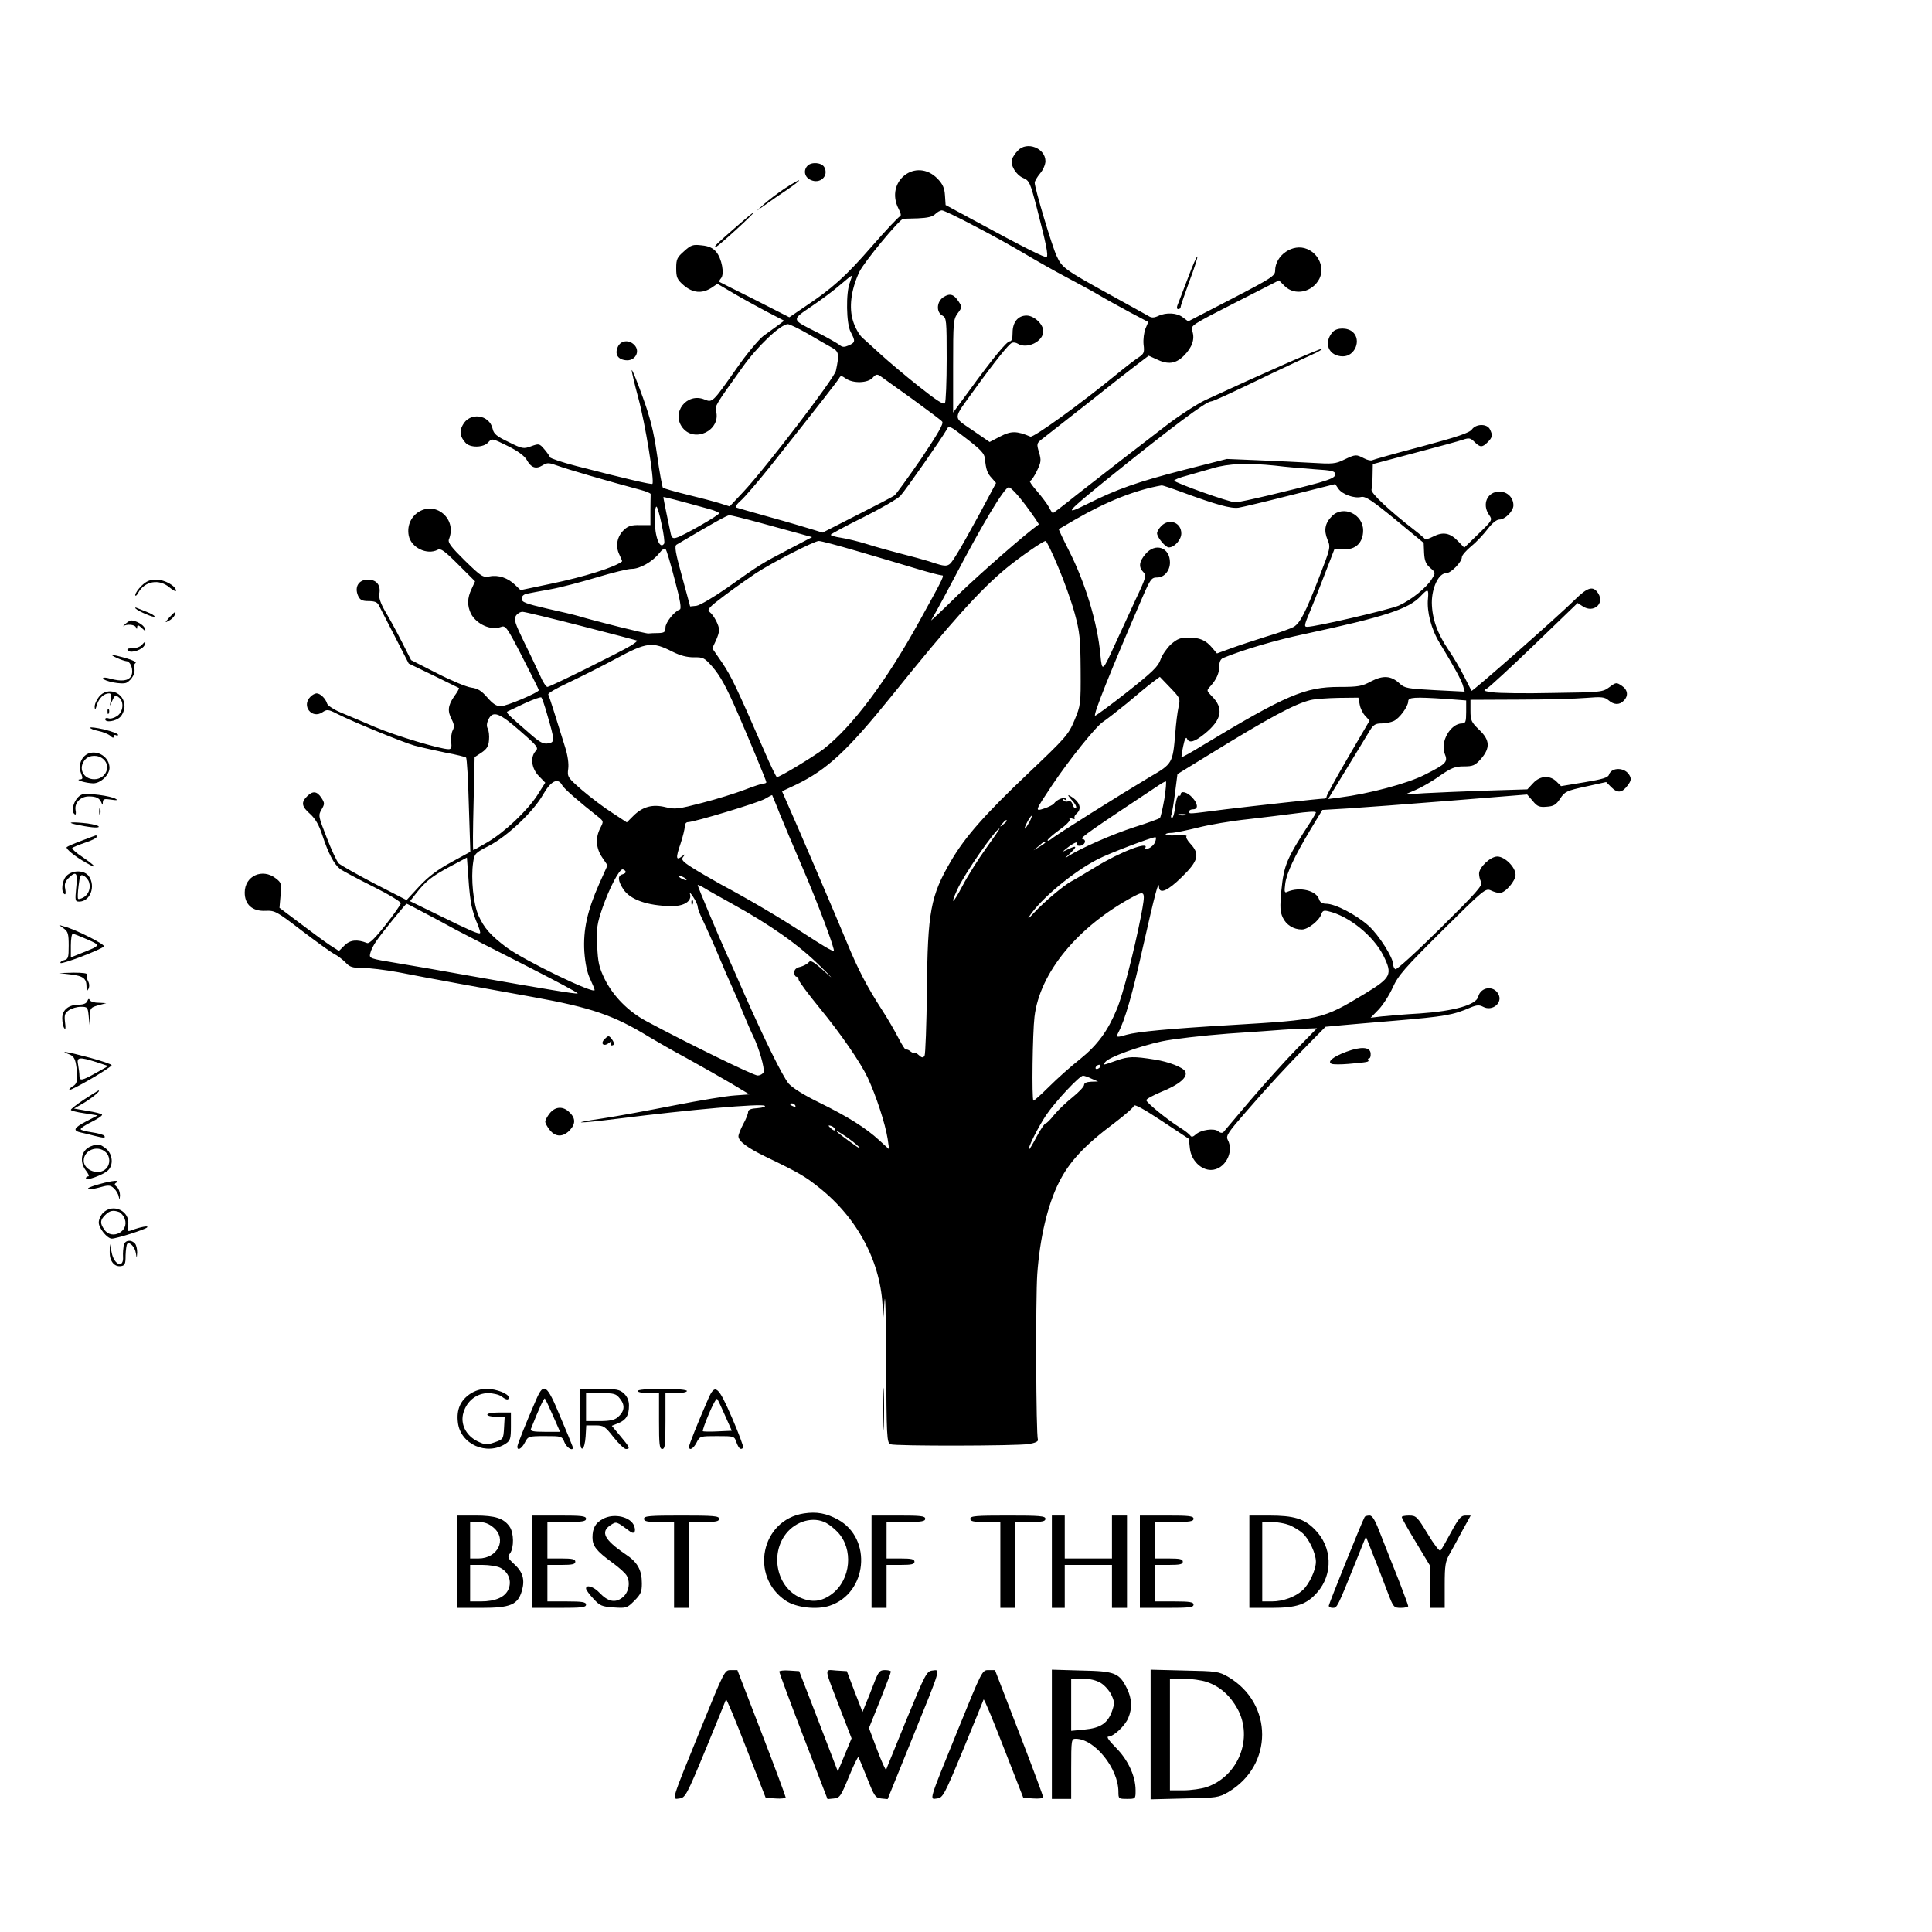 <?xml version="1.0" standalone="no"?>
<!DOCTYPE svg PUBLIC "-//W3C//DTD SVG 20010904//EN"
 "http://www.w3.org/TR/2001/REC-SVG-20010904/DTD/svg10.dtd">
<svg version="1.0" xmlns="http://www.w3.org/2000/svg"
 width="900pt" height="900pt" viewBox="0 0 900 900"
 preserveAspectRatio="xMidYMid meet">
<g transform="translate(0,900) scale(0.1,-0.1)"
fill="#000000" stroke="none">
<path d="M4741 8298 c-12 -12 -23 -30 -27 -40 -8 -27 18 -72 52 -87 29 -12 33
-21 64 -140 43 -166 54 -220 46 -228 -6 -6 -106 44 -336 169 l-135 73 -3 45
c-2 34 -11 53 -34 77 -100 103 -248 -11 -182 -140 11 -21 13 -32 6 -35 -6 -2
-66 -65 -132 -141 -120 -138 -183 -195 -314 -282 l-69 -47 -161 82 c-89 44
-163 82 -165 83 -2 2 1 9 8 17 17 20 3 93 -23 123 -15 18 -35 27 -67 30 -41 5
-50 2 -82 -27 -33 -29 -37 -37 -37 -80 0 -42 4 -52 35 -79 42 -36 85 -40 129
-12 l28 19 73 -43 c40 -24 110 -62 155 -86 l83 -43 -28 -21 c-16 -11 -46 -34
-69 -50 -22 -17 -79 -85 -126 -153 -111 -158 -111 -158 -148 -143 -83 34 -157
-62 -102 -132 56 -71 178 -12 156 77 -6 25 -5 27 122 204 71 100 178 201 212
202 8 0 52 -21 97 -47 45 -27 95 -55 111 -64 30 -17 32 -31 16 -106 -7 -35
-328 -454 -431 -564 l-64 -68 -47 15 c-26 8 -94 26 -152 40 -58 14 -108 29
-112 32 -3 4 -16 72 -27 152 -16 112 -32 174 -68 273 -25 70 -48 126 -50 123
-2 -2 12 -62 31 -132 31 -114 76 -388 65 -398 -4 -4 -118 22 -354 83 -66 17
-122 36 -123 41 -2 6 -14 23 -27 38 -22 26 -25 26 -61 13 -35 -13 -41 -12
-105 20 -55 26 -69 38 -74 61 -15 68 -108 80 -140 17 -16 -29 -12 -53 13 -81
21 -25 84 -24 106 1 18 20 19 19 90 -16 47 -23 78 -46 89 -64 21 -38 43 -46
74 -27 23 14 30 13 72 -2 40 -15 235 -72 385 -112 27 -7 48 -16 47 -20 0 -5
-1 -39 -1 -76 l0 -68 -49 0 c-38 1 -55 -4 -74 -22 -33 -31 -41 -76 -22 -115 8
-17 14 -31 13 -32 -33 -27 -175 -72 -335 -105 l-138 -29 -25 24 c-34 33 -78
48 -119 40 -31 -6 -38 -2 -115 73 -64 63 -80 84 -75 99 17 42 9 84 -20 114
-71 71 -186 5 -167 -96 11 -56 85 -92 135 -66 14 8 32 -5 96 -69 l78 -78 -16
-35 c-21 -43 -21 -79 -3 -116 26 -49 93 -79 138 -62 23 9 28 3 101 -139 42
-82 77 -152 77 -155 0 -11 -151 -75 -178 -75 -19 0 -37 12 -62 41 -27 31 -44
42 -75 46 -22 3 -94 33 -160 67 l-120 61 -43 85 c-24 47 -58 110 -77 141 -22
38 -31 65 -28 82 8 41 -13 67 -53 67 -43 0 -64 -34 -46 -75 9 -20 19 -25 49
-25 28 0 41 -5 48 -20 6 -11 39 -77 75 -146 l64 -125 116 -56 c63 -31 116 -57
118 -58 2 -2 -8 -20 -23 -40 -29 -43 -31 -68 -10 -108 11 -22 12 -34 4 -49 -6
-11 -9 -36 -7 -54 3 -26 0 -34 -12 -34 -39 0 -245 62 -340 102 -58 25 -131 56
-163 69 -31 13 -60 32 -63 41 -7 24 -32 48 -49 48 -7 0 -21 -7 -29 -16 -43
-42 7 -105 56 -72 21 14 27 14 68 -7 77 -39 302 -131 360 -148 30 -8 96 -23
145 -33 50 -9 93 -20 96 -23 4 -3 10 -103 13 -223 l7 -216 -88 -48 c-62 -34
-106 -66 -149 -112 l-60 -65 -150 77 c-82 43 -156 85 -166 94 -9 9 -34 63 -56
120 -39 99 -40 104 -24 131 15 26 15 30 -1 55 -21 31 -40 33 -67 6 -28 -28
-25 -47 15 -82 24 -22 41 -51 56 -97 29 -88 54 -135 82 -158 13 -10 83 -47
155 -83 74 -37 130 -71 129 -78 -1 -7 -33 -53 -72 -102 -48 -61 -75 -87 -85
-83 -46 18 -79 15 -105 -11 l-26 -26 -42 27 c-23 15 -85 61 -138 101 l-97 73
5 58 c5 54 4 59 -22 79 -62 49 -145 12 -145 -66 0 -56 36 -88 97 -85 44 2 52
-3 167 -91 67 -51 135 -100 151 -109 17 -8 41 -27 54 -40 20 -22 32 -26 80
-26 31 0 106 -9 166 -20 137 -27 433 -81 625 -115 277 -50 380 -86 545 -187
28 -17 106 -62 175 -99 69 -38 162 -91 208 -118 l83 -50 -68 -5 c-37 -2 -164
-23 -281 -46 -117 -23 -268 -51 -335 -61 -164 -24 -119 -25 73 -1 333 42 664
71 682 60 7 -4 -8 -9 -32 -11 -32 -2 -45 -7 -45 -18 0 -8 -10 -34 -23 -57 -12
-23 -22 -48 -22 -56 0 -23 41 -54 130 -97 150 -72 180 -90 243 -140 183 -144
293 -353 299 -568 2 -59 3 -55 8 33 4 57 7 -61 8 -278 2 -349 3 -378 20 -385
23 -9 584 -8 644 1 30 5 45 12 43 20 -9 25 -11 657 -3 772 12 168 48 321 100
425 48 97 119 174 261 280 47 36 88 71 89 79 2 9 46 -15 129 -70 l127 -84 5
-45 c6 -55 51 -100 98 -100 64 0 110 83 78 141 -9 18 2 34 83 127 101 117 194
218 303 328 l70 71 75 7 c41 4 152 13 245 21 236 20 273 26 356 62 29 12 41
12 58 3 43 -23 93 19 71 59 -22 42 -82 34 -94 -12 -9 -38 -112 -67 -271 -78
-71 -4 -152 -11 -180 -14 l-50 -6 37 38 c20 21 50 67 66 103 26 57 56 91 230
264 195 193 202 199 227 188 14 -7 33 -12 41 -12 26 0 74 56 74 85 0 35 -50
85 -85 85 -32 0 -85 -50 -85 -80 0 -12 4 -29 10 -39 8 -15 -23 -50 -190 -215
-110 -109 -204 -195 -210 -191 -5 3 -10 13 -10 22 0 32 -66 136 -114 180 -57
51 -156 103 -198 103 -18 0 -29 7 -33 20 -13 42 -90 60 -147 36 -14 -7 -16 -2
-11 36 6 50 42 127 118 254 l55 91 118 7 c64 4 279 20 477 36 l359 29 26 -30
c21 -26 31 -30 65 -27 32 2 44 9 63 38 21 32 30 37 119 56 l95 21 24 -24 c29
-29 50 -27 76 8 16 21 18 31 9 47 -20 38 -84 40 -96 3 -4 -13 -29 -21 -114
-35 l-109 -18 -21 21 c-31 31 -77 28 -109 -7 l-27 -29 -195 -6 c-107 -4 -235
-9 -285 -12 l-90 -6 49 21 c28 12 79 41 113 66 54 37 71 44 112 44 43 0 52 4
80 35 44 51 42 88 -9 136 -36 35 -40 43 -40 89 l0 50 228 1 c125 0 265 4 311
8 72 6 86 4 104 -11 25 -22 51 -23 71 -2 23 23 19 51 -10 70 -24 16 -26 16
-57 -7 -31 -23 -38 -24 -264 -27 -128 -3 -254 -1 -280 3 -43 6 -46 8 -26 18
12 7 112 99 222 205 l200 193 25 -16 c49 -32 102 13 71 61 -23 36 -48 30 -107
-28 -71 -71 -479 -431 -483 -426 -1 2 -17 32 -35 68 -18 36 -51 92 -74 125
-51 76 -75 144 -76 218 0 70 32 137 67 137 22 0 73 52 73 75 0 8 20 31 44 51
25 20 59 57 77 81 21 27 41 43 54 43 26 0 65 39 65 66 0 36 -28 64 -65 64 -57
0 -83 -59 -48 -109 16 -23 15 -25 -50 -88 l-66 -64 -28 29 c-37 40 -71 46
-116 23 -20 -10 -37 -16 -39 -12 -2 3 -23 22 -48 41 -115 89 -205 173 -201
189 2 9 5 39 5 67 l1 52 195 52 c107 28 209 56 226 62 27 9 34 8 53 -11 26
-26 36 -26 61 -1 23 23 24 33 10 61 -14 26 -64 25 -83 -1 -11 -16 -67 -35
-235 -80 -122 -32 -225 -61 -230 -64 -6 -3 -23 1 -38 9 -37 19 -39 19 -92 -6
-40 -20 -55 -21 -151 -15 -58 3 -171 9 -251 12 l-145 6 -200 -51 c-217 -56
-311 -89 -449 -158 -114 -57 -102 -42 93 116 294 237 459 361 482 361 10 0 84
34 289 133 74 35 157 74 184 86 27 12 47 24 44 26 -4 5 -285 -119 -544 -239
-39 -19 -120 -71 -180 -117 -156 -120 -300 -231 -421 -326 -57 -46 -106 -83
-108 -83 -3 0 -11 12 -19 28 -8 15 -33 48 -56 75 -23 26 -37 47 -32 47 6 0 20
21 32 46 20 41 21 50 10 87 -12 41 -12 42 21 67 18 14 110 86 204 160 93 74
196 155 228 179 l58 44 35 -16 c55 -27 91 -22 129 16 39 39 52 78 39 115 -9
25 -4 28 198 131 l206 105 27 -27 c47 -46 128 -29 161 34 25 50 -1 116 -57
139 -66 28 -149 -29 -149 -101 0 -24 -17 -35 -202 -131 l-203 -105 -24 18
c-27 22 -78 25 -116 7 -20 -9 -31 -9 -45 0 -10 6 -90 50 -177 98 -214 118
-226 127 -251 182 -22 47 -102 315 -102 341 0 7 11 26 25 43 14 16 25 42 25
57 0 61 -87 95 -129 49z m-203 -350 c76 -39 180 -97 232 -128 52 -31 140 -81
195 -110 55 -29 125 -67 155 -85 30 -18 94 -53 142 -79 l87 -46 -13 -31 c-7
-18 -11 -50 -9 -73 5 -38 2 -44 -23 -61 -16 -10 -60 -44 -99 -76 -168 -138
-391 -299 -405 -293 -64 27 -90 27 -140 1 l-50 -26 -80 55 c-93 64 -93 47 8
187 96 133 162 215 176 220 7 3 19 1 27 -4 43 -27 119 10 119 58 0 33 -43 73
-78 73 -40 0 -65 -31 -65 -80 0 -26 -4 -40 -13 -40 -14 0 -77 -76 -192 -234
l-72 -98 0 216 c0 206 1 218 21 246 21 28 21 30 5 55 -23 35 -41 40 -71 21
-32 -21 -35 -70 -5 -86 19 -10 20 -21 20 -203 0 -106 -4 -198 -8 -205 -6 -9
-40 13 -123 79 -63 50 -141 116 -174 146 -33 30 -72 66 -87 79 -15 13 -35 48
-44 78 -20 63 -10 145 29 229 21 45 187 246 205 248 4 0 35 1 69 2 44 2 67 7
80 20 9 9 23 17 31 17 8 0 75 -32 150 -72z m-579 -264 c-19 -47 -17 -193 4
-231 22 -42 22 -48 -9 -62 -21 -9 -30 -9 -43 2 -9 7 -54 33 -101 57 -126 63
-125 58 -28 124 46 31 106 76 133 100 28 24 51 43 53 41 1 -1 -3 -15 -9 -31z
m290 -542 c71 -52 135 -99 140 -106 8 -9 -19 -55 -98 -173 -60 -87 -116 -164
-123 -170 -7 -6 -86 -47 -175 -92 l-161 -82 -49 15 c-26 8 -113 34 -193 56
-80 22 -151 43 -158 45 -8 3 -2 15 20 34 18 16 79 87 135 157 234 295 314 398
322 412 7 13 11 13 32 -2 34 -23 101 -21 124 4 15 17 21 18 36 8 10 -7 76 -55
148 -106z m339 -278 c5 -51 11 -69 32 -91 l20 -23 -76 -142 c-43 -79 -92 -167
-111 -196 -36 -57 -34 -57 -128 -26 -22 7 -78 22 -125 34 -47 12 -119 32 -160
45 -41 13 -96 26 -122 30 -27 4 -48 10 -48 14 0 3 68 40 151 81 82 41 160 86
173 100 25 27 195 271 215 307 11 23 13 22 94 -41 65 -50 83 -69 85 -92z
m1352 -33 c47 -6 129 -13 183 -17 83 -5 97 -9 97 -24 0 -13 -19 -22 -77 -39
-124 -34 -365 -91 -387 -91 -27 -1 -286 92 -286 101 0 4 26 15 58 23 31 9 86
25 122 35 73 22 163 25 290 12z m-438 -122 c166 -61 232 -79 268 -74 19 3 128
29 242 58 l208 52 15 -22 c18 -26 74 -46 106 -38 20 4 49 -15 158 -104 l133
-110 2 -47 c2 -36 8 -51 28 -69 26 -22 26 -23 8 -52 -24 -40 -96 -98 -154
-124 -44 -19 -387 -99 -427 -99 -15 0 -13 9 14 73 16 39 49 121 72 182 l42
109 41 -2 c56 -5 92 30 92 87 0 76 -93 119 -145 67 -33 -33 -39 -66 -21 -110
15 -36 14 -38 -40 -178 -63 -163 -87 -209 -117 -228 -12 -7 -69 -28 -127 -45
-58 -18 -133 -43 -168 -56 l-63 -23 -22 26 c-30 36 -58 48 -111 48 -38 0 -52
-6 -82 -32 -19 -18 -41 -50 -48 -71 -11 -32 -38 -58 -157 -152 -79 -62 -146
-111 -148 -109 -8 7 72 207 221 552 37 85 42 92 69 92 32 0 59 31 59 70 0 70
-68 94 -114 39 -30 -35 -33 -61 -10 -84 15 -15 13 -25 -36 -128 -28 -62 -70
-152 -93 -202 -62 -136 -63 -137 -71 -56 -13 149 -71 338 -147 487 -27 53 -48
98 -47 99 2 1 36 21 77 45 147 85 282 138 403 159 4 0 44 -13 90 -30z m-723
-64 c35 -47 62 -87 60 -88 -59 -41 -268 -224 -374 -326 -76 -75 -134 -129
-127 -120 6 9 53 94 103 189 136 260 238 430 258 430 10 0 44 -37 80 -85z
m-1476 -16 c26 -7 47 -16 47 -20 0 -9 -166 -104 -197 -113 -18 -6 -23 -2 -28
16 -7 30 -35 168 -35 172 0 3 65 -14 213 -55z m-221 -71 c10 -44 15 -85 12
-90 -20 -31 -44 31 -44 113 0 33 3 59 8 59 4 0 15 -37 24 -82z m461 6 c73 -20
156 -43 186 -51 l54 -15 -109 -57 c-126 -66 -132 -69 -285 -178 -66 -46 -129
-83 -145 -85 l-29 -3 -38 140 c-31 112 -36 142 -25 148 169 100 235 137 246
137 7 0 72 -16 145 -36z m446 -130 c86 -25 207 -61 270 -80 62 -19 120 -34
127 -34 14 0 14 -2 -101 -210 -156 -284 -315 -495 -448 -599 -51 -38 -204
-131 -218 -131 -3 0 -29 53 -57 118 -133 305 -155 351 -198 415 l-46 67 16 34
c9 19 16 41 16 51 0 21 -24 68 -44 84 -14 11 -4 22 72 79 48 36 112 81 142
101 79 52 272 150 294 151 11 0 90 -21 175 -46z m939 -72 c28 -65 63 -163 78
-218 24 -88 27 -117 28 -264 1 -162 0 -166 -29 -236 -28 -67 -41 -81 -219
-250 -196 -186 -291 -293 -356 -405 -95 -162 -109 -236 -112 -604 -2 -159 -7
-296 -11 -303 -7 -11 -13 -10 -28 4 -10 9 -19 14 -19 9 0 -4 -7 -1 -17 6 -9 8
-19 12 -22 9 -3 -3 -19 22 -36 55 -17 33 -51 92 -76 130 -71 110 -113 191
-164 315 -48 116 -233 549 -278 649 l-24 55 66 31 c144 70 237 156 443 411
279 347 415 498 538 599 65 53 169 125 181 125 4 0 30 -53 57 -118z m-1785
-62 c26 -96 32 -136 24 -139 -26 -9 -67 -61 -67 -84 0 -21 -5 -25 -32 -26 -18
0 -40 -1 -48 -2 -13 -1 -245 57 -325 81 -16 5 -83 21 -147 35 -99 23 -118 30
-118 46 0 11 9 20 23 23 12 3 63 12 112 21 50 9 147 35 217 56 70 21 142 39
160 39 39 0 97 33 129 73 12 16 25 25 29 20 5 -4 24 -69 43 -143z m3509 -89
c-6 -61 16 -144 55 -207 67 -110 103 -176 109 -201 l7 -25 -139 7 c-127 7
-141 9 -164 31 -40 37 -77 39 -133 10 -42 -23 -60 -26 -148 -26 -160 0 -248
-38 -638 -273 -52 -32 -95 -56 -97 -54 -1 1 2 25 8 52 6 30 13 44 17 35 10
-24 35 -17 83 22 81 66 90 119 32 176 -24 25 -24 25 -5 46 28 31 41 61 41 94
0 19 6 32 18 37 95 39 245 83 377 111 377 81 488 117 544 178 33 35 37 33 33
-13z m-3944 -127 c141 -36 258 -67 260 -68 2 -2 -12 -13 -30 -24 -51 -31 -376
-192 -388 -192 -6 0 -22 24 -34 53 -13 28 -46 99 -74 155 -43 88 -49 107 -39
123 6 10 20 19 31 19 10 0 134 -30 274 -66z m425 -120 c36 -18 67 -26 99 -26
44 1 50 -3 85 -42 38 -44 65 -92 121 -221 48 -110 132 -312 132 -319 0 -3 -6
-6 -13 -6 -7 0 -47 -13 -88 -29 -42 -16 -131 -44 -198 -61 -111 -29 -126 -31
-171 -20 -61 15 -107 2 -150 -41 l-30 -30 -67 44 c-38 24 -100 71 -140 105
-69 60 -71 63 -66 101 3 23 -2 62 -15 102 -36 117 -73 234 -78 244 -2 6 40 30
94 55 53 25 153 75 222 112 143 77 169 80 263 32z m2357 -258 c-5 -23 -12 -77
-15 -121 -12 -141 -13 -143 -118 -204 -136 -81 -439 -271 -459 -289 -10 -8
-18 -11 -18 -6 1 5 25 26 55 48 30 21 52 43 48 49 -4 6 0 8 11 4 9 -4 15 -3
12 2 -3 5 1 14 9 21 28 24 14 59 -35 85 -8 4 -2 -6 13 -22 16 -17 24 -33 19
-37 -5 -3 -12 4 -15 15 -4 14 -11 20 -21 16 -8 -3 -18 -1 -22 5 -5 7 -2 8 6 3
9 -5 11 -4 6 3 -7 12 -43 -2 -57 -22 -4 -5 -23 -15 -44 -22 -46 -15 -45 -14
36 108 82 122 205 275 238 296 14 9 64 48 111 86 46 39 99 83 118 97 l35 26
48 -50 c47 -49 48 -51 39 -91z m-2942 -31 c37 -127 37 -132 6 -138 -23 -4 -38
4 -83 43 -107 93 -116 101 -106 106 6 3 42 20 80 38 39 18 73 30 77 27 3 -3
15 -37 26 -76z m3786 43 c3 -18 15 -42 26 -53 l20 -22 -100 -171 c-55 -94
-100 -176 -100 -182 0 -5 -4 -10 -9 -10 -21 0 -320 -33 -461 -50 -181 -23
-170 -23 -170 -10 0 6 8 10 18 10 25 0 23 26 -4 55 -24 26 -54 33 -54 14 0 -5
-4 -8 -9 -5 -5 3 -12 -19 -16 -49 -3 -30 -10 -55 -15 -55 -5 0 -7 7 -3 15 3 9
11 55 17 103 l11 86 140 86 c289 178 406 241 481 259 21 5 80 9 130 10 l92 1
6 -32z m404 26 l92 -7 0 -53 c0 -46 -3 -54 -19 -54 -54 0 -103 -86 -81 -141
16 -39 8 -47 -93 -98 -80 -41 -261 -89 -396 -106 l-54 -7 20 33 c12 19 51 84
88 144 37 61 76 125 87 143 16 26 26 32 54 32 18 0 43 5 56 11 27 12 68 68 68
92 0 19 28 21 178 11z m-4313 -151 c79 -69 85 -77 70 -92 -26 -29 -19 -81 15
-116 l30 -31 -38 -60 c-48 -73 -152 -171 -232 -218 -34 -20 -63 -36 -65 -36
-3 0 -2 97 1 216 l5 217 32 21 c25 17 33 30 35 59 2 20 -1 44 -6 53 -6 11 -5
26 4 44 21 41 51 29 149 -57z m194 -251 c8 -16 81 -79 170 -149 23 -19 23 -20
7 -51 -23 -45 -20 -93 9 -136 l25 -37 -39 -87 c-55 -124 -75 -214 -69 -315 4
-55 13 -98 27 -127 11 -24 21 -47 21 -52 0 -21 -327 137 -411 199 -74 56 -104
90 -130 148 -24 54 -36 172 -25 247 6 41 9 45 74 78 85 44 207 159 252 239 37
64 69 80 89 43z m2805 -64 c-8 -45 -17 -85 -21 -89 -4 -3 -57 -23 -118 -42
-102 -33 -246 -96 -305 -133 -23 -15 -23 -15 3 9 36 34 34 41 -5 22 -31 -15
-32 -15 -13 0 30 25 59 39 51 26 -4 -7 1 -11 12 -11 25 0 37 28 14 32 -14 3
39 40 353 248 16 11 32 20 36 20 3 0 0 -37 -7 -82z m-1792 -68 c19 -47 67
-160 106 -251 73 -169 155 -389 146 -389 -10 0 -50 24 -144 85 -105 69 -249
154 -380 224 -47 26 -109 62 -137 80 -45 29 -51 37 -40 50 11 14 10 14 -6 2
-28 -22 -30 -8 -7 58 11 33 20 70 20 81 0 11 6 20 14 20 29 0 331 91 360 109
17 10 32 18 33 17 0 -1 17 -39 35 -86z m2498 5 c0 -2 -10 -20 -22 -39 -115
-176 -127 -205 -139 -325 -7 -77 -6 -99 7 -126 16 -34 50 -55 89 -55 28 0 81
42 90 71 6 17 12 19 33 14 96 -22 210 -115 256 -206 44 -89 37 -103 -86 -178
-199 -120 -204 -121 -623 -146 -288 -17 -436 -31 -486 -45 -47 -14 -51 -13
-40 9 31 57 67 182 116 403 55 243 73 312 74 276 2 -35 41 -18 106 46 78 76
86 107 39 157 -13 14 -21 29 -17 33 5 5 -16 6 -45 5 -28 -2 -52 -1 -52 4 0 4
12 7 26 7 14 0 69 11 122 24 53 14 160 32 237 40 77 9 169 20 205 25 81 11
110 12 110 6z m-607 -12 c-7 -2 -21 -2 -30 0 -10 3 -4 5 12 5 17 0 24 -2 18
-5z m-728 -33 c-9 -16 -18 -30 -21 -30 -2 0 2 14 11 30 9 17 18 30 21 30 2 0
-2 -13 -11 -30z m-105 6 c0 -2 -8 -10 -17 -17 -16 -13 -17 -12 -4 4 13 16 21
21 21 13z m-96 -127 c-36 -50 -86 -129 -110 -175 -44 -84 -60 -96 -25 -19 32
72 180 285 197 285 2 0 -26 -41 -62 -91z m787 29 c-4 -12 -18 -25 -30 -30 -14
-5 -20 -4 -16 2 21 34 -116 -18 -230 -88 -49 -30 -101 -61 -115 -68 -34 -18
-127 -96 -174 -147 -21 -23 -31 -31 -22 -17 53 82 205 209 321 268 52 27 247
101 267 102 4 0 4 -10 -1 -22z m-511 -2 c0 -2 -12 -11 -27 -20 l-28 -17 24 20
c23 21 31 25 31 17z m-2672 -301 c5 -22 16 -58 26 -79 9 -22 15 -41 12 -43 -5
-6 -49 13 -193 84 l-133 65 29 37 c46 58 72 78 157 124 l79 42 7 -95 c3 -52
10 -113 16 -135z m716 166 c3 -5 -3 -11 -14 -14 -24 -6 -22 -30 4 -70 32 -48
111 -76 220 -78 62 -2 101 23 90 57 -3 10 3 4 15 -14 12 -18 21 -38 21 -45 0
-7 8 -31 19 -53 27 -57 55 -120 86 -194 15 -36 38 -90 52 -120 14 -30 38 -86
53 -125 16 -38 37 -88 48 -110 29 -60 55 -152 49 -170 -4 -8 -16 -15 -28 -15
-19 0 -326 150 -518 253 -84 45 -154 116 -194 196 -26 54 -32 78 -35 156 -4
81 -1 101 25 177 31 89 77 178 93 178 5 0 11 -4 14 -9z m276 -31 c8 -5 11 -10
5 -10 -5 0 -17 5 -25 10 -8 5 -10 10 -5 10 6 0 17 -5 25 -10z m220 -120 c178
-98 313 -193 410 -290 57 -55 67 -68 27 -31 -57 52 -71 60 -80 48 -7 -8 -24
-17 -39 -21 -19 -4 -28 -13 -28 -26 0 -11 5 -20 10 -20 6 0 10 -6 10 -13 0 -7
45 -68 100 -135 96 -117 188 -250 222 -322 40 -86 82 -215 93 -285 l7 -49 -46
42 c-63 58 -146 110 -280 176 -72 35 -124 68 -142 88 -29 35 -113 206 -209
423 -31 72 -68 155 -82 185 -34 75 -133 310 -133 317 0 2 15 -4 33 -15 17 -11
75 -43 127 -72z m1905 -58 c-31 -158 -84 -366 -112 -432 -42 -102 -90 -168
-172 -234 -42 -33 -107 -91 -145 -129 -37 -37 -70 -66 -72 -64 -8 7 -4 316 5
390 24 206 203 423 464 562 52 27 54 23 32 -93z m-3339 16 c44 -23 111 -59
149 -80 39 -21 184 -95 322 -165 139 -71 249 -129 244 -131 -9 -3 -143 19
-506 83 -110 20 -260 46 -333 58 -133 22 -133 22 -127 47 3 14 16 39 28 56 27
40 137 174 141 174 2 0 39 -19 82 -42z m4064 -635 c-53 -54 -149 -161 -215
-238 -65 -77 -122 -144 -126 -149 -5 -5 -15 -4 -24 4 -19 16 -81 7 -105 -15
-12 -11 -20 -13 -25 -5 -4 6 -25 23 -48 37 -62 39 -157 117 -157 128 0 6 31
22 68 38 87 35 127 70 113 96 -10 19 -77 45 -141 55 -100 16 -123 15 -178 -4
-67 -24 -68 -24 -52 -6 18 22 155 72 262 95 52 11 190 27 309 36 118 8 232 16
254 18 22 2 67 4 100 5 l60 2 -95 -97z m-915 -83 c-3 -5 -11 -10 -16 -10 -6 0
-7 5 -4 10 3 6 11 10 16 10 6 0 7 -4 4 -10z m-40 -55 l30 -13 -32 -1 c-21 -1
-33 -6 -33 -15 0 -8 -24 -33 -52 -56 -29 -23 -68 -60 -87 -83 -18 -23 -36 -41
-40 -40 -4 1 -23 -27 -42 -62 -18 -35 -35 -62 -36 -61 -7 7 43 105 80 161 44
65 156 184 172 184 6 0 24 -6 40 -14z m-1380 -125 c3 -6 -1 -7 -9 -4 -18 7
-21 14 -7 14 6 0 13 -4 16 -10z m185 -112 c0 -6 -6 -5 -15 2 -8 7 -15 14 -15
16 0 2 7 1 15 -2 8 -4 15 -11 15 -16z m84 -57 c21 -17 36 -31 32 -31 -5 0 -93
64 -106 77 -14 15 40 -19 74 -46z"/>
<path d="M5410 6550 c-11 -11 -20 -26 -20 -34 0 -19 39 -66 55 -66 26 0 58 36
58 65 0 51 -56 72 -93 35z"/>
<path d="M3221 4794 c0 -11 3 -14 6 -6 3 7 2 16 -1 19 -3 4 -6 -2 -5 -13z"/>
<path d="M3762 8228 c-21 -21 -14 -54 14 -66 44 -21 86 18 64 59 -12 22 -59
26 -78 7z"/>
<path d="M3654 8121 c-33 -22 -75 -54 -94 -71 l-35 -32 40 28 c22 16 68 48
103 71 35 24 59 43 54 43 -5 0 -36 -18 -68 -39z"/>
<path d="M3430 7944 c-94 -82 -107 -94 -95 -94 10 1 184 160 175 160 -3 0 -39
-30 -80 -66z"/>
<path d="M5533 7703 c-23 -60 -44 -116 -48 -125 -4 -11 -3 -18 4 -18 6 0 11 5
11 10 0 6 19 60 41 121 23 60 39 112 37 114 -3 3 -23 -43 -45 -102z"/>
<path d="M6208 7453 c-45 -51 -18 -113 48 -113 56 0 87 76 46 113 -24 22 -75
22 -94 0z"/>
<path d="M2878 7384 c-15 -33 -1 -58 36 -62 45 -6 71 42 40 72 -25 25 -63 20
-76 -10z"/>
<path d="M659 6271 c-16 -16 -29 -35 -29 -43 1 -7 7 -2 14 11 30 54 97 66 145
25 17 -14 31 -21 31 -16 0 22 -53 52 -92 52 -30 0 -46 -7 -69 -29z"/>
<path d="M632 6165 c13 -13 88 -45 88 -37 0 5 -17 14 -37 22 -21 8 -42 17 -48
19 -5 2 -7 0 -3 -4z"/>
<path d="M789 6124 c-22 -25 -22 -26 -3 -16 12 6 24 18 28 27 8 21 3 19 -25
-11z"/>
<path d="M583 6093 c-10 -10 -14 -15 -9 -10 16 11 54 8 59 -5 4 -10 6 -9 6 1
1 11 6 10 21 -4 19 -18 20 -18 14 -1 -6 16 -42 36 -64 36 -4 0 -16 -8 -27 -17z"/>
<path d="M660 5995 c-7 -8 -26 -15 -43 -15 -23 0 -28 -3 -20 -11 14 -14 69 5
77 27 7 18 2 18 -14 -1z"/>
<path d="M545 5935 c17 -8 36 -14 43 -15 21 0 36 -44 23 -69 -13 -23 -45 -27
-99 -12 -17 5 -32 6 -32 2 0 -14 90 -32 110 -21 25 14 43 47 35 67 -3 9 0 20
6 24 7 4 -12 14 -44 23 -66 19 -83 19 -42 1z"/>
<path d="M461 5754 c-12 -15 -21 -36 -20 -48 1 -16 3 -14 10 9 9 32 33 55 57
55 10 0 12 -9 8 -32 -6 -30 -5 -31 4 -8 15 33 17 35 35 20 24 -20 19 -67 -10
-86 -14 -9 -32 -14 -40 -10 -8 3 -15 1 -15 -4 0 -18 50 -10 70 10 11 11 20 33
20 50 0 65 -79 94 -119 44z"/>
<path d="M501 5684 c0 -11 3 -14 6 -6 3 7 2 16 -1 19 -3 4 -6 -2 -5 -13z"/>
<path d="M420 5610 c0 -4 17 -11 38 -15 20 -4 45 -14 55 -22 11 -11 17 -12 17
-4 0 7 5 9 10 6 6 -3 10 -2 10 2 0 5 -29 16 -65 25 -36 8 -65 12 -65 8z"/>
<path d="M412 5490 c-33 -14 -49 -54 -35 -91 10 -25 9 -29 -5 -30 -25 -1 28
-17 61 -18 35 -1 77 39 77 72 0 49 -53 84 -98 67z m70 -27 c37 -33 10 -93 -43
-93 -52 0 -77 53 -42 92 20 22 61 23 85 1z"/>
<path d="M382 5299 c-34 -13 -57 -78 -33 -93 4 -3 6 6 3 20 -6 34 23 64 62 64
35 0 50 -8 59 -30 4 -12 6 -11 6 3 1 15 7 17 39 12 25 -4 32 -3 22 3 -23 15
-135 29 -158 21z"/>
<path d="M462 5220 c0 -14 2 -19 5 -12 2 6 2 18 0 25 -3 6 -5 1 -5 -13z"/>
<path d="M350 5160 c65 -14 110 -19 110 -11 0 5 -24 11 -52 15 -70 8 -102 6
-58 -4z"/>
<path d="M381 5084 c-35 -13 -67 -27 -70 -30 -7 -7 38 -44 90 -73 57 -33 47
-17 -16 26 -31 20 -52 40 -48 43 4 4 32 15 61 25 28 9 52 21 52 26 0 5 -1 9
-2 8 -2 0 -32 -12 -67 -25z"/>
<path d="M310 4920 c-21 -21 -27 -74 -10 -85 6 -4 7 5 4 23 -5 22 -1 35 15 51
36 36 44 27 36 -44 -6 -61 -5 -65 14 -65 51 0 78 71 45 118 -20 29 -76 30
-104 2z m105 -30 c9 -28 -3 -58 -27 -71 -11 -6 -22 -9 -24 -6 -3 2 -2 29 2 60
6 50 9 55 25 47 10 -6 21 -19 24 -30z"/>
<path d="M298 4674 c19 -14 22 -26 22 -79 0 -56 -2 -63 -22 -68 -12 -4 -19 -9
-16 -13 7 -7 186 61 202 77 9 8 -129 78 -184 93 l-25 7 23 -17z m108 -50 c64
-28 64 -28 -24 -63 l-52 -21 0 55 c0 30 4 55 9 55 5 0 35 -12 67 -26z"/>
<path d="M327 4461 c61 -7 76 -19 76 -57 0 -22 1 -24 9 -11 5 11 5 24 -2 37
-6 11 -8 25 -5 30 4 6 -20 9 -62 9 l-68 -2 52 -6z"/>
<path d="M407 4337 c-4 -11 -18 -17 -39 -17 -48 0 -78 -24 -78 -63 0 -18 4
-39 9 -46 6 -10 8 -1 4 26 -4 34 -2 43 18 57 13 9 38 16 56 16 30 0 32 -2 36
-42 l4 -43 1 41 c2 38 4 41 40 51 l37 10 -37 2 c-20 0 -38 6 -40 13 -3 7 -7 6
-11 -5z"/>
<path d="M2817 4160 c-23 -22 -4 -38 20 -18 12 9 15 9 9 1 -4 -7 -2 -13 3 -13
15 0 14 13 -1 32 -12 15 -15 14 -31 -2z"/>
<path d="M6273 4101 c-63 -23 -93 -48 -69 -57 8 -3 43 -3 78 0 89 8 97 9 92
18 -3 4 -1 8 4 8 5 0 8 10 7 23 -2 30 -44 33 -112 8z"/>
<path d="M321 4089 c20 -7 28 -19 33 -47 11 -66 7 -91 -15 -102 -11 -7 -18
-14 -16 -17 7 -6 197 105 197 115 0 4 -46 20 -102 35 -102 27 -148 35 -97 16z
m129 -37 l54 -18 -57 -32 c-66 -37 -77 -39 -77 -13 0 10 -3 33 -6 50 -8 37 3
39 86 13z"/>
<path d="M393 3879 c-35 -23 -63 -45 -63 -49 0 -4 28 -11 63 -16 l62 -10 -52
-27 c-60 -31 -66 -44 -25 -53 15 -3 43 -10 62 -15 44 -11 53 -11 46 0 -4 5
-29 12 -56 16 -27 4 -52 10 -54 14 -3 4 20 20 51 35 30 15 52 30 48 34 -3 4
-34 12 -68 17 l-62 11 47 27 c39 24 79 57 67 57 -2 0 -32 -19 -66 -41z"/>
<path d="M2561 3814 c-12 -15 -21 -32 -21 -39 0 -7 9 -24 21 -39 27 -34 63
-34 95 1 27 30 25 57 -8 86 -29 25 -63 21 -87 -9z"/>
<path d="M423 3660 c-45 -18 -55 -72 -22 -114 11 -14 16 -26 10 -26 -6 0 -11
-4 -11 -10 0 -12 79 16 102 37 28 25 23 77 -8 102 -29 23 -38 24 -71 11z m69
-27 c22 -20 23 -56 2 -77 -33 -34 -104 -8 -104 37 0 49 64 75 102 40z"/>
<path d="M467 3485 c-27 -7 -51 -16 -55 -19 -9 -9 19 -7 61 5 32 9 42 8 57 -6
11 -10 21 -27 23 -39 4 -18 4 -17 6 5 0 15 -6 32 -14 39 -13 11 -13 15 -3 21
20 13 -18 10 -75 -6z"/>
<path d="M480 3350 c-11 -11 -20 -31 -20 -45 0 -27 40 -75 61 -75 21 0 154 42
164 52 10 10 -29 3 -72 -13 -20 -7 -21 -6 -16 25 10 64 -70 103 -117 56z m75
4 c9 -4 21 -18 26 -32 22 -58 -60 -101 -95 -50 -21 30 -20 44 4 68 21 21 37
24 65 14z"/>
<path d="M576 3198 c-2 -13 -4 -36 -3 -52 4 -57 -42 -39 -53 20 l-8 39 -1 -37
c-1 -42 21 -71 53 -66 18 3 21 10 21 50 1 26 4 50 8 54 11 11 36 -16 40 -44 4
-26 4 -26 6 4 0 16 -4 35 -11 42 -20 20 -47 14 -52 -10z"/>
<path d="M4114 2435 c0 -88 2 -123 3 -77 2 46 2 118 0 160 -1 42 -3 5 -3 -83z"/>
<path d="M2189 2506 c-45 -31 -63 -73 -56 -132 11 -102 135 -157 223 -99 21
14 24 23 24 80 l0 65 -55 0 c-30 0 -55 -4 -55 -10 0 -5 18 -10 41 -10 l40 0
-3 -52 c-3 -52 -4 -53 -44 -67 -37 -13 -44 -12 -80 5 -54 27 -81 81 -65 134
16 54 62 90 115 90 23 0 51 -7 62 -15 22 -17 34 -19 34 -5 0 17 -58 40 -102
40 -29 0 -55 -8 -79 -24z"/>
<path d="M2499 2483 c-52 -119 -89 -213 -89 -222 0 -21 20 -10 35 19 15 29 17
30 94 30 78 0 79 0 91 -30 13 -30 48 -44 36 -15 -3 9 -29 72 -58 140 -60 145
-75 156 -109 78z m77 -78 l33 -75 -71 0 c-52 0 -69 3 -65 13 36 91 61 146 65
142 3 -3 20 -39 38 -80z"/>
<path d="M2700 2389 c0 -108 3 -140 13 -137 7 3 13 26 15 56 l3 52 42 0 c39 0
45 -4 85 -55 24 -30 50 -55 58 -55 21 0 18 8 -26 60 l-40 48 30 12 c37 15 50
37 50 83 0 22 -8 41 -23 55 -20 19 -35 22 -115 22 l-92 0 0 -141z m189 94 c24
-30 20 -58 -11 -85 -15 -13 -38 -18 -84 -18 l-64 0 0 65 0 65 69 0 c63 0 71
-2 90 -27z"/>
<path d="M2970 2520 c0 -5 23 -10 50 -10 l50 0 0 -130 c0 -109 2 -130 15 -130
13 0 15 21 15 130 l0 130 50 0 c28 0 50 5 50 10 0 6 -45 10 -115 10 -70 0
-115 -4 -115 -10z"/>
<path d="M3299 2483 c-52 -119 -89 -213 -89 -222 0 -21 20 -10 35 19 15 30 17
30 96 30 80 0 80 0 90 -30 11 -29 20 -36 31 -24 3 3 -20 65 -51 137 -66 152
-80 164 -112 90z m79 -78 l31 -70 -66 -3 c-36 -2 -67 -1 -69 1 -2 2 10 38 28
80 18 43 35 74 39 70 4 -5 20 -39 37 -78z"/>
<path d="M3745 1950 c-200 -31 -254 -294 -84 -407 48 -32 144 -43 204 -23 175
58 200 312 39 401 -55 30 -100 38 -159 29z m103 -44 c15 -8 39 -27 54 -43 75
-79 62 -221 -26 -288 -48 -36 -93 -42 -149 -17 -108 48 -141 201 -65 298 47
59 127 81 186 50z"/>
<path d="M2130 1725 l0 -215 113 0 c134 0 169 14 188 79 15 52 5 88 -36 125
-30 28 -32 33 -19 50 19 26 18 96 -2 124 -27 39 -67 52 -159 52 l-85 0 0 -215z
m169 159 c64 -54 20 -144 -70 -144 l-39 0 0 85 0 85 39 0 c28 0 49 -8 70 -26z
m31 -187 c38 -19 55 -61 39 -99 -15 -38 -61 -58 -129 -58 l-50 0 0 85 0 85 58
0 c31 0 68 -6 82 -13z"/>
<path d="M2480 1725 l0 -215 125 0 c104 0 125 2 125 15 0 12 -17 15 -90 15
l-90 0 0 85 0 85 65 0 c51 0 65 3 65 15 0 12 -14 15 -65 15 l-65 0 0 85 0 85
90 0 c73 0 90 3 90 15 0 13 -21 15 -125 15 l-125 0 0 -215z"/>
<path d="M2808 1924 c-34 -18 -48 -43 -48 -86 0 -40 18 -63 92 -117 32 -23 62
-50 68 -62 18 -33 8 -80 -22 -102 -33 -25 -66 -18 -105 23 -27 29 -63 40 -63
20 0 -6 15 -27 34 -47 30 -33 39 -37 94 -41 60 -4 63 -3 97 31 30 30 35 42 35
81 0 63 -20 99 -78 137 -98 67 -116 103 -67 135 27 17 25 18 91 -31 18 -13 27
-1 19 24 -14 45 -95 64 -147 35z"/>
<path d="M3000 1925 c0 -12 14 -15 70 -15 l70 0 0 -200 0 -200 35 0 35 0 0
200 0 200 70 0 c56 0 70 3 70 15 0 13 -26 15 -175 15 -149 0 -175 -2 -175 -15z"/>
<path d="M4060 1725 l0 -215 35 0 35 0 0 100 0 100 65 0 c51 0 65 3 65 15 0
12 -14 15 -65 15 l-65 0 0 85 0 85 90 0 c73 0 90 3 90 15 0 13 -21 15 -125 15
l-125 0 0 -215z"/>
<path d="M4520 1925 c0 -12 14 -15 70 -15 l70 0 0 -200 0 -200 35 0 35 0 0
200 0 200 70 0 c56 0 70 3 70 15 0 13 -26 15 -175 15 -149 0 -175 -2 -175 -15z"/>
<path d="M4900 1725 l0 -215 30 0 30 0 0 100 0 100 110 0 110 0 0 -100 0 -100
35 0 35 0 0 215 0 215 -35 0 -35 0 0 -100 0 -100 -110 0 -110 0 0 100 0 100
-30 0 -30 0 0 -215z"/>
<path d="M5310 1725 l0 -215 125 0 c104 0 125 2 125 15 0 12 -17 15 -90 15
l-90 0 0 85 0 85 65 0 c51 0 65 3 65 15 0 12 -14 15 -65 15 l-65 0 0 85 0 85
90 0 c73 0 90 3 90 15 0 13 -21 15 -125 15 l-125 0 0 -215z"/>
<path d="M5820 1725 l0 -215 103 0 c119 0 164 16 214 73 74 85 69 211 -12 292
-50 51 -98 65 -214 65 l-91 0 0 -215z m188 170 c20 -9 48 -26 61 -38 30 -28
61 -94 61 -132 0 -38 -31 -104 -61 -132 -35 -32 -92 -53 -144 -53 l-45 0 0
185 0 185 45 0 c25 0 62 -7 83 -15z"/>
<path d="M6357 1933 c-11 -18 -167 -405 -167 -413 0 -6 8 -10 19 -10 20 0 21
2 106 213 l48 119 37 -94 c21 -51 49 -126 64 -165 27 -71 29 -73 62 -73 19 0
34 4 34 8 0 5 -20 57 -43 118 -24 60 -61 153 -82 207 -28 74 -41 97 -55 97
-11 0 -21 -3 -23 -7z"/>
<path d="M6530 1933 c0 -5 29 -57 65 -116 l65 -108 0 -100 0 -99 35 0 35 0 0
106 c0 92 3 111 24 147 13 23 40 72 60 110 l37 67 -25 0 c-20 0 -31 -13 -66
-77 -23 -43 -45 -82 -50 -86 -4 -5 -31 30 -59 77 -49 81 -54 86 -87 86 -19 0
-34 -3 -34 -7z"/>
<path d="M3262 941 c-138 -339 -133 -324 -97 -319 27 3 34 15 122 228 51 124
94 229 95 233 2 5 44 -96 94 -225 l91 -233 46 -3 c26 -2 47 1 47 5 0 4 -50
140 -112 300 l-113 293 -30 0 c-30 0 -30 -1 -143 -279z"/>
<path d="M3630 1213 c0 -4 50 -140 112 -301 l113 -293 30 3 c27 3 32 10 69
100 22 54 42 95 45 93 2 -3 20 -47 40 -97 34 -86 39 -93 66 -96 l30 -3 113
279 c138 339 133 325 96 320 -27 -3 -33 -14 -121 -228 -50 -124 -94 -229 -95
-234 -2 -4 -21 37 -42 93 l-38 101 51 127 c28 71 51 131 51 136 0 4 -12 7 -28
7 -24 0 -30 -7 -51 -62 -13 -35 -31 -79 -39 -98 l-14 -35 -37 95 -36 95 -49 3
c-58 4 -59 21 16 -174 l55 -142 -32 -77 -32 -77 -90 234 -90 233 -47 3 c-25 2
-46 -1 -46 -5z"/>
<path d="M4462 941 c-138 -339 -133 -324 -97 -319 27 3 34 15 122 228 51 124
94 229 95 233 2 5 44 -96 94 -225 l91 -233 46 -3 c26 -2 47 1 47 5 0 4 -50
140 -112 300 l-113 293 -30 0 c-30 0 -30 -1 -143 -279z"/>
<path d="M4900 921 l0 -301 45 0 45 0 0 140 c0 136 1 140 21 140 88 0 199
-138 199 -247 0 -32 1 -33 40 -33 40 0 40 0 40 40 0 66 -35 142 -92 199 -31
31 -45 51 -35 51 24 0 78 50 93 87 19 45 17 90 -6 137 -36 73 -56 81 -212 84
l-138 4 0 -301z m228 239 c18 -11 40 -36 49 -55 15 -32 16 -40 3 -77 -20 -56
-54 -78 -128 -85 l-62 -6 0 122 0 121 53 0 c34 0 63 -7 85 -20z"/>
<path d="M5360 920 l0 -302 158 4 c150 3 159 4 204 30 210 124 210 412 0 536
-45 26 -54 27 -204 30 l-158 4 0 -302z m261 245 c62 -21 109 -63 144 -126 74
-137 4 -313 -144 -364 -24 -8 -73 -15 -108 -15 l-63 0 0 260 0 260 63 0 c35 0
84 -7 108 -15z"/>
</g>
</svg>
